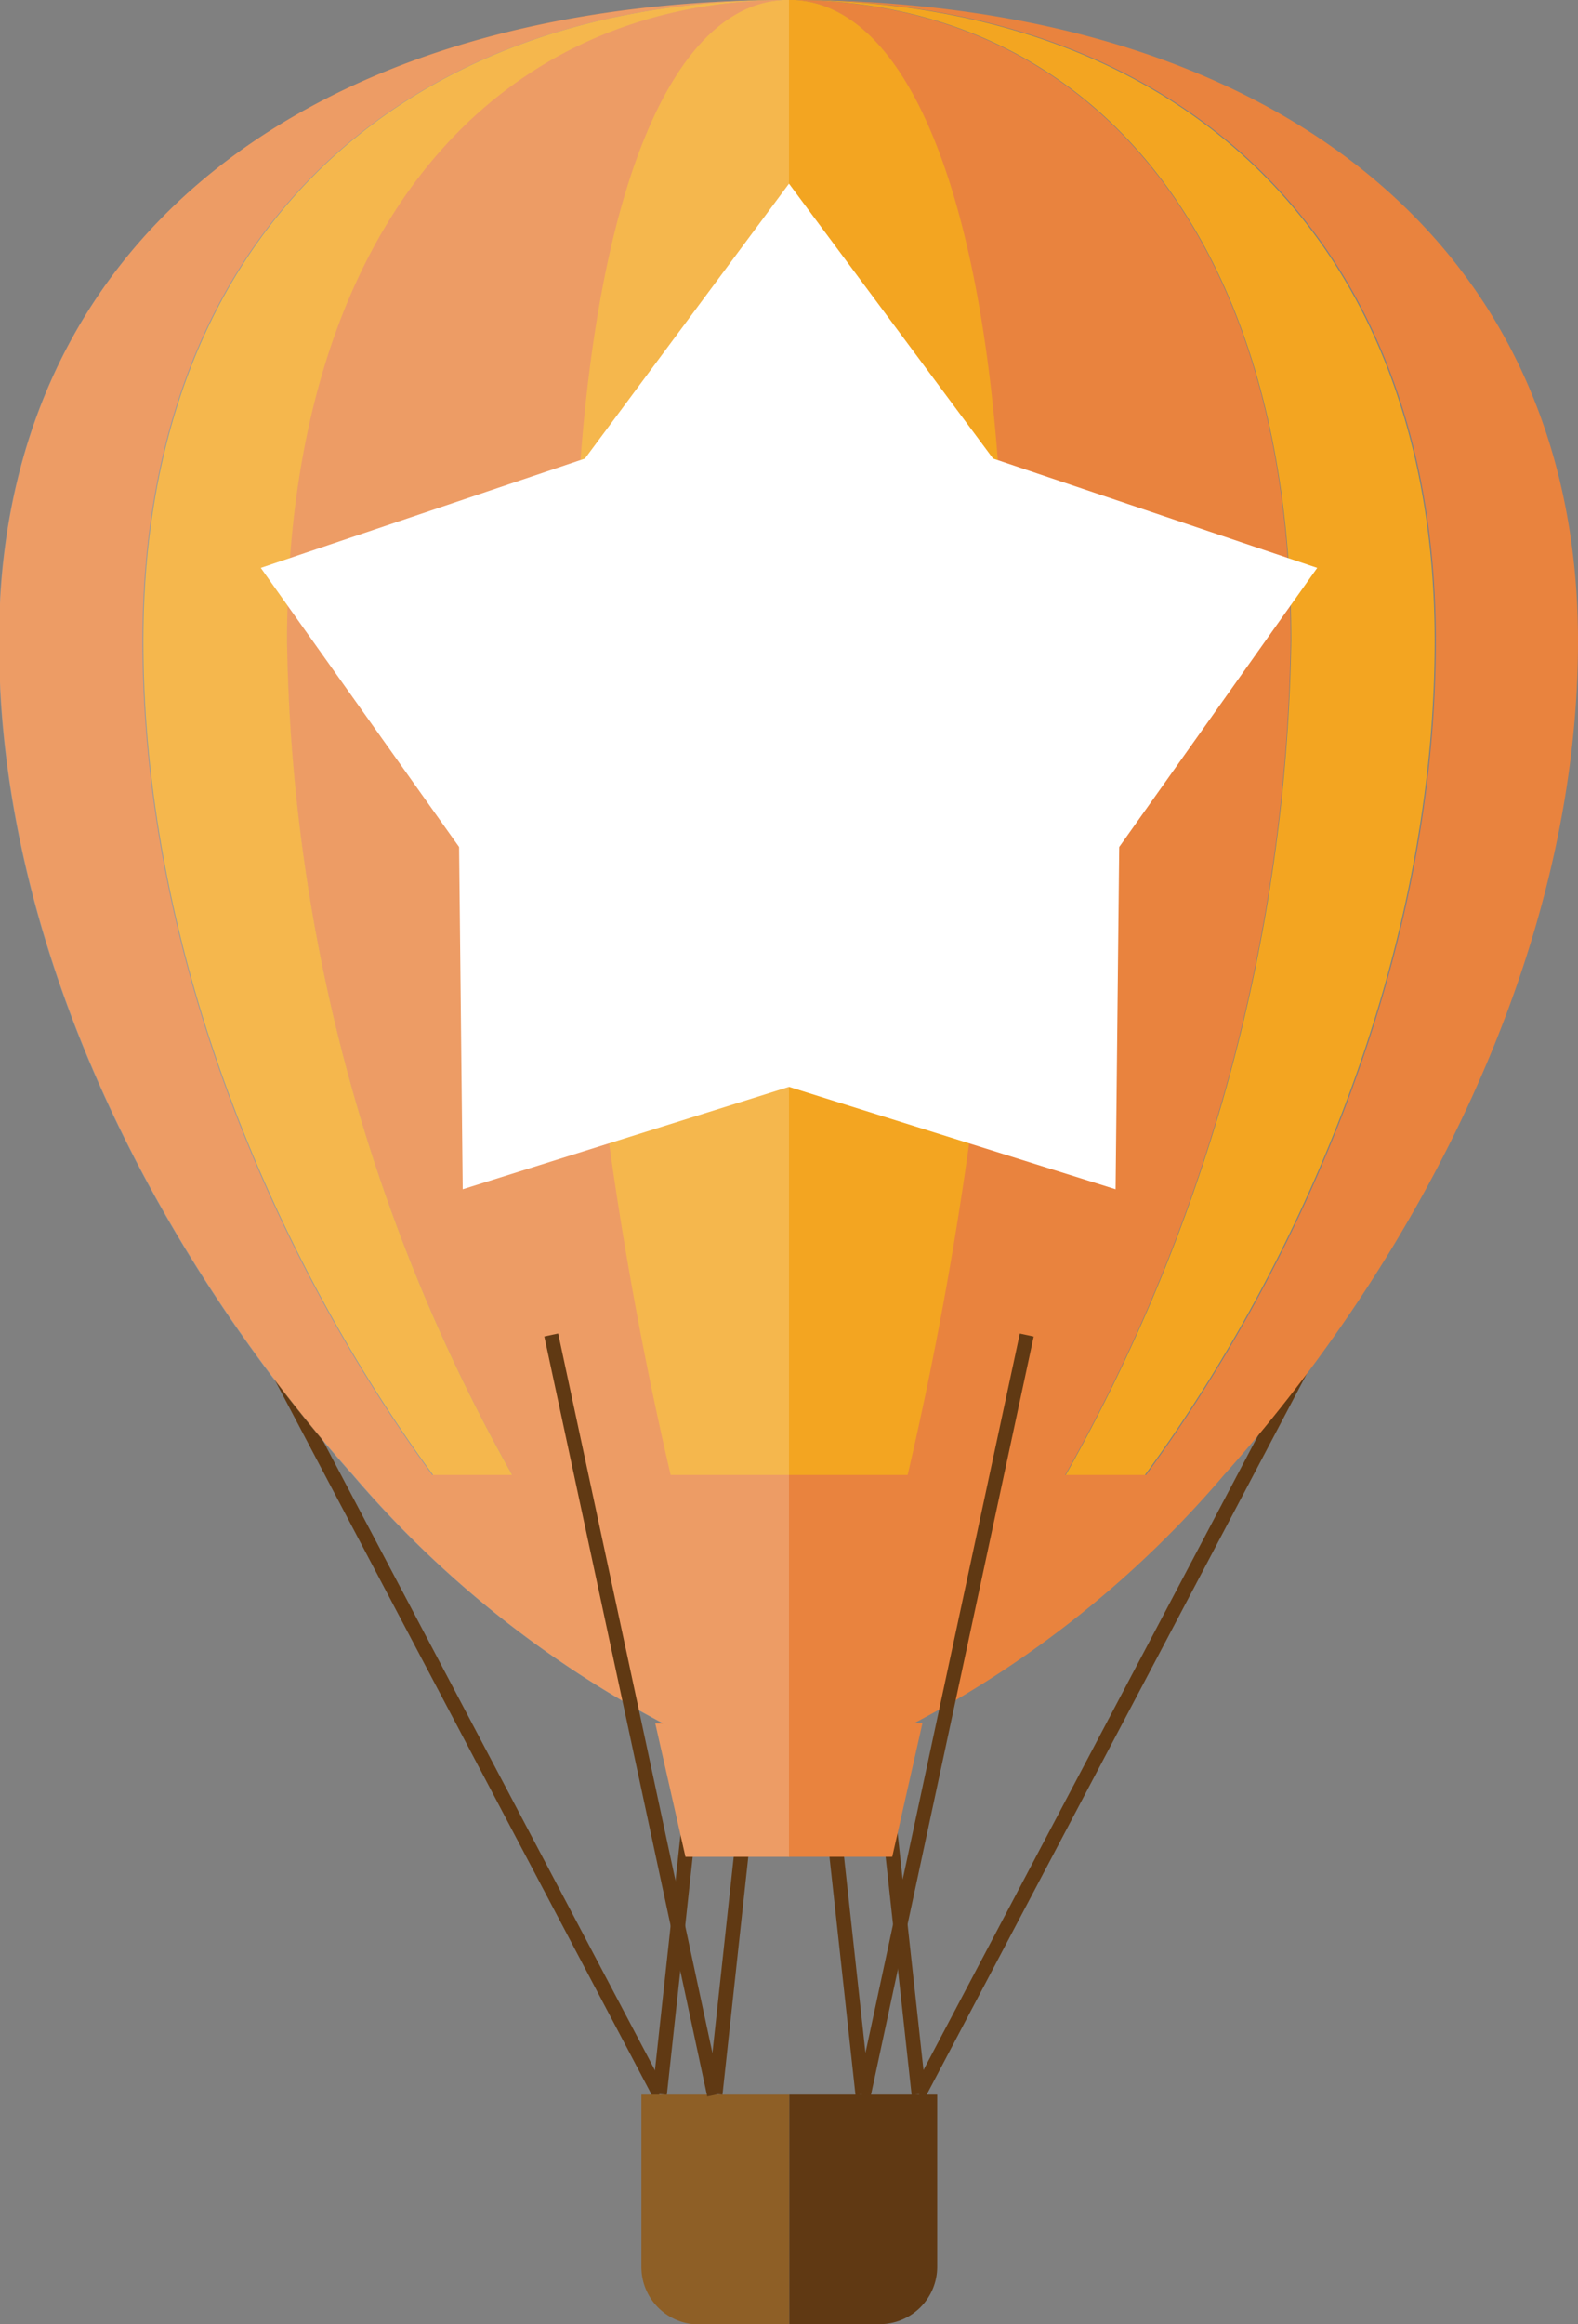 <svg id="Layer_1" data-name="Layer 1" xmlns="http://www.w3.org/2000/svg" viewBox="0 0 52.28 76.94"><rect x="0" y="0" width="52.28" height="76.94" fill="#808080" stroke="none"/><defs><style>.cls-1{fill:#603913;}.cls-2{fill:#e9833e;}.cls-3{fill:#f3a521;}.cls-4{fill:none;}.cls-5{fill:#8e5f26;}.cls-6,.cls-7{fill:#fff;}.cls-6{opacity:0.2;}</style></defs><title>hotair-balloon</title><polygon class="cls-1" points="30.65 69.44 30.23 69.22 44.22 42.71 44.64 42.93 30.65 69.44"/><polygon class="cls-1" points="21.64 69.44 7.65 42.93 8.07 42.71 22.06 69.22 21.64 69.44"/><rect class="cls-1" x="300.63" y="422.18" width="9.19" height="0.48" transform="translate(-428.72 322.57) rotate(-83.8)"/><rect class="cls-1" x="298.75" y="422.14" width="9.28" height="0.48" transform="translate(-430.32 320.71) rotate(-83.8)"/><rect class="cls-1" x="308.89" y="417.82" width="0.48" height="9.19" transform="translate(-325.13 -321.55) rotate(-6.24)"/><path class="cls-2" d="M307.18,406.49v12.64h-3.44l-1-4.42H303a34.83,34.83,0,0,1-10.27-8.22c-6.26-7-11.73-17.14-11.73-27.61,0-13.2,10.17-21,25.54-21.22-12.52.24-20.79,8.05-20.79,21.22,0,10.47,4.47,20.61,9.6,27.61H298a58.05,58.05,0,0,1-7.47-27.61c0-13.16,6.44-21,16.17-21.22H307c-4.17.24-6.93,8.05-6.93,21.22a122.3,122.3,0,0,0,3.2,27.61h3.93Z" transform="translate(-281.03 -357.66)"/><rect class="cls-1" x="310.73" y="417.74" width="0.48" height="9.28" transform="translate(-325.1 -321.36) rotate(-6.24)"/><path class="cls-2" d="M333.31,378.88c0,10.47-5.47,20.61-11.73,27.61a34.83,34.83,0,0,1-10.27,8.22h0.28l-1,4.42h-3.44V406.49h3.93a122.3,122.3,0,0,0,3.2-27.61c0-13.16-2.75-21-6.93-21.22h0.27c9.73,0.24,16.17,8.05,16.17,21.22a58.05,58.05,0,0,1-7.47,27.61H319c5.13-7,9.6-17.14,9.6-27.61,0-13.16-8.27-21-20.79-21.22C323.15,357.86,333.31,365.68,333.31,378.88Z" transform="translate(-281.03 -357.66)"/><path class="cls-3" d="M328.56,378.88c0,10.47-4.47,20.61-9.6,27.61h-2.62a58.05,58.05,0,0,0,7.47-27.61c0-13.16-6.44-21-16.17-21.22h0.13C320.29,357.9,328.56,365.72,328.56,378.88Z" transform="translate(-281.03 -357.66)"/><path class="cls-3" d="M307.18,357.66v48.83h-3.93a122.3,122.3,0,0,1-3.2-27.61c0-13.16,2.75-21,6.93-21.22h0.2Z" transform="translate(-281.03 -357.66)"/><path class="cls-3" d="M314.3,378.88a122.3,122.3,0,0,1-3.2,27.61h-3.93V357.66h0.2C311.55,357.9,314.3,365.72,314.3,378.88Z" transform="translate(-281.03 -357.66)"/><path class="cls-3" d="M290.54,378.88A58.05,58.05,0,0,0,298,406.49h-2.62c-5.13-7-9.6-17.14-9.6-27.61,0-13.16,8.27-21,20.79-21.22h0.13C297,357.9,290.54,365.72,290.54,378.88Z" transform="translate(-281.03 -357.66)"/><line class="cls-4" x1="26.14" y1="69.33" x2="26.14" y2="61.47"/><rect class="cls-1" x="299.47" y="414.17" width="25.73" height="0.47" transform="translate(-439.43 275.14) rotate(-77.88)"/><path class="cls-5" d="M307.18,427v7.61h-3a1.9,1.9,0,0,1-1.9-1.9V427h4.91Z" transform="translate(-281.03 -357.66)"/><path class="cls-1" d="M312.08,427v5.7a1.9,1.9,0,0,1-1.9,1.9h-3V427h4.91Z" transform="translate(-281.03 -357.66)"/><path class="cls-6" d="M307.17,357.66v61.47h-3.43l-1-4.41H303a35,35,0,0,1-10.28-8.22c-6.26-7-11.73-17.14-11.73-27.61,0-13.21,10.17-21,25.55-21.23h0.59Z" transform="translate(-281.03 -357.66)"/><rect class="cls-1" x="301.78" y="401.54" width="0.47" height="25.73" transform="translate(-361.27 -285.05) rotate(-12.11)"/><polygon class="cls-7" points="26.14 6.08 32.9 15.18 43.64 18.8 37.08 28.04 36.96 39.37 26.14 35.98 15.33 39.37 15.21 28.04 8.64 18.8 19.38 15.18 26.14 6.08"/></svg>